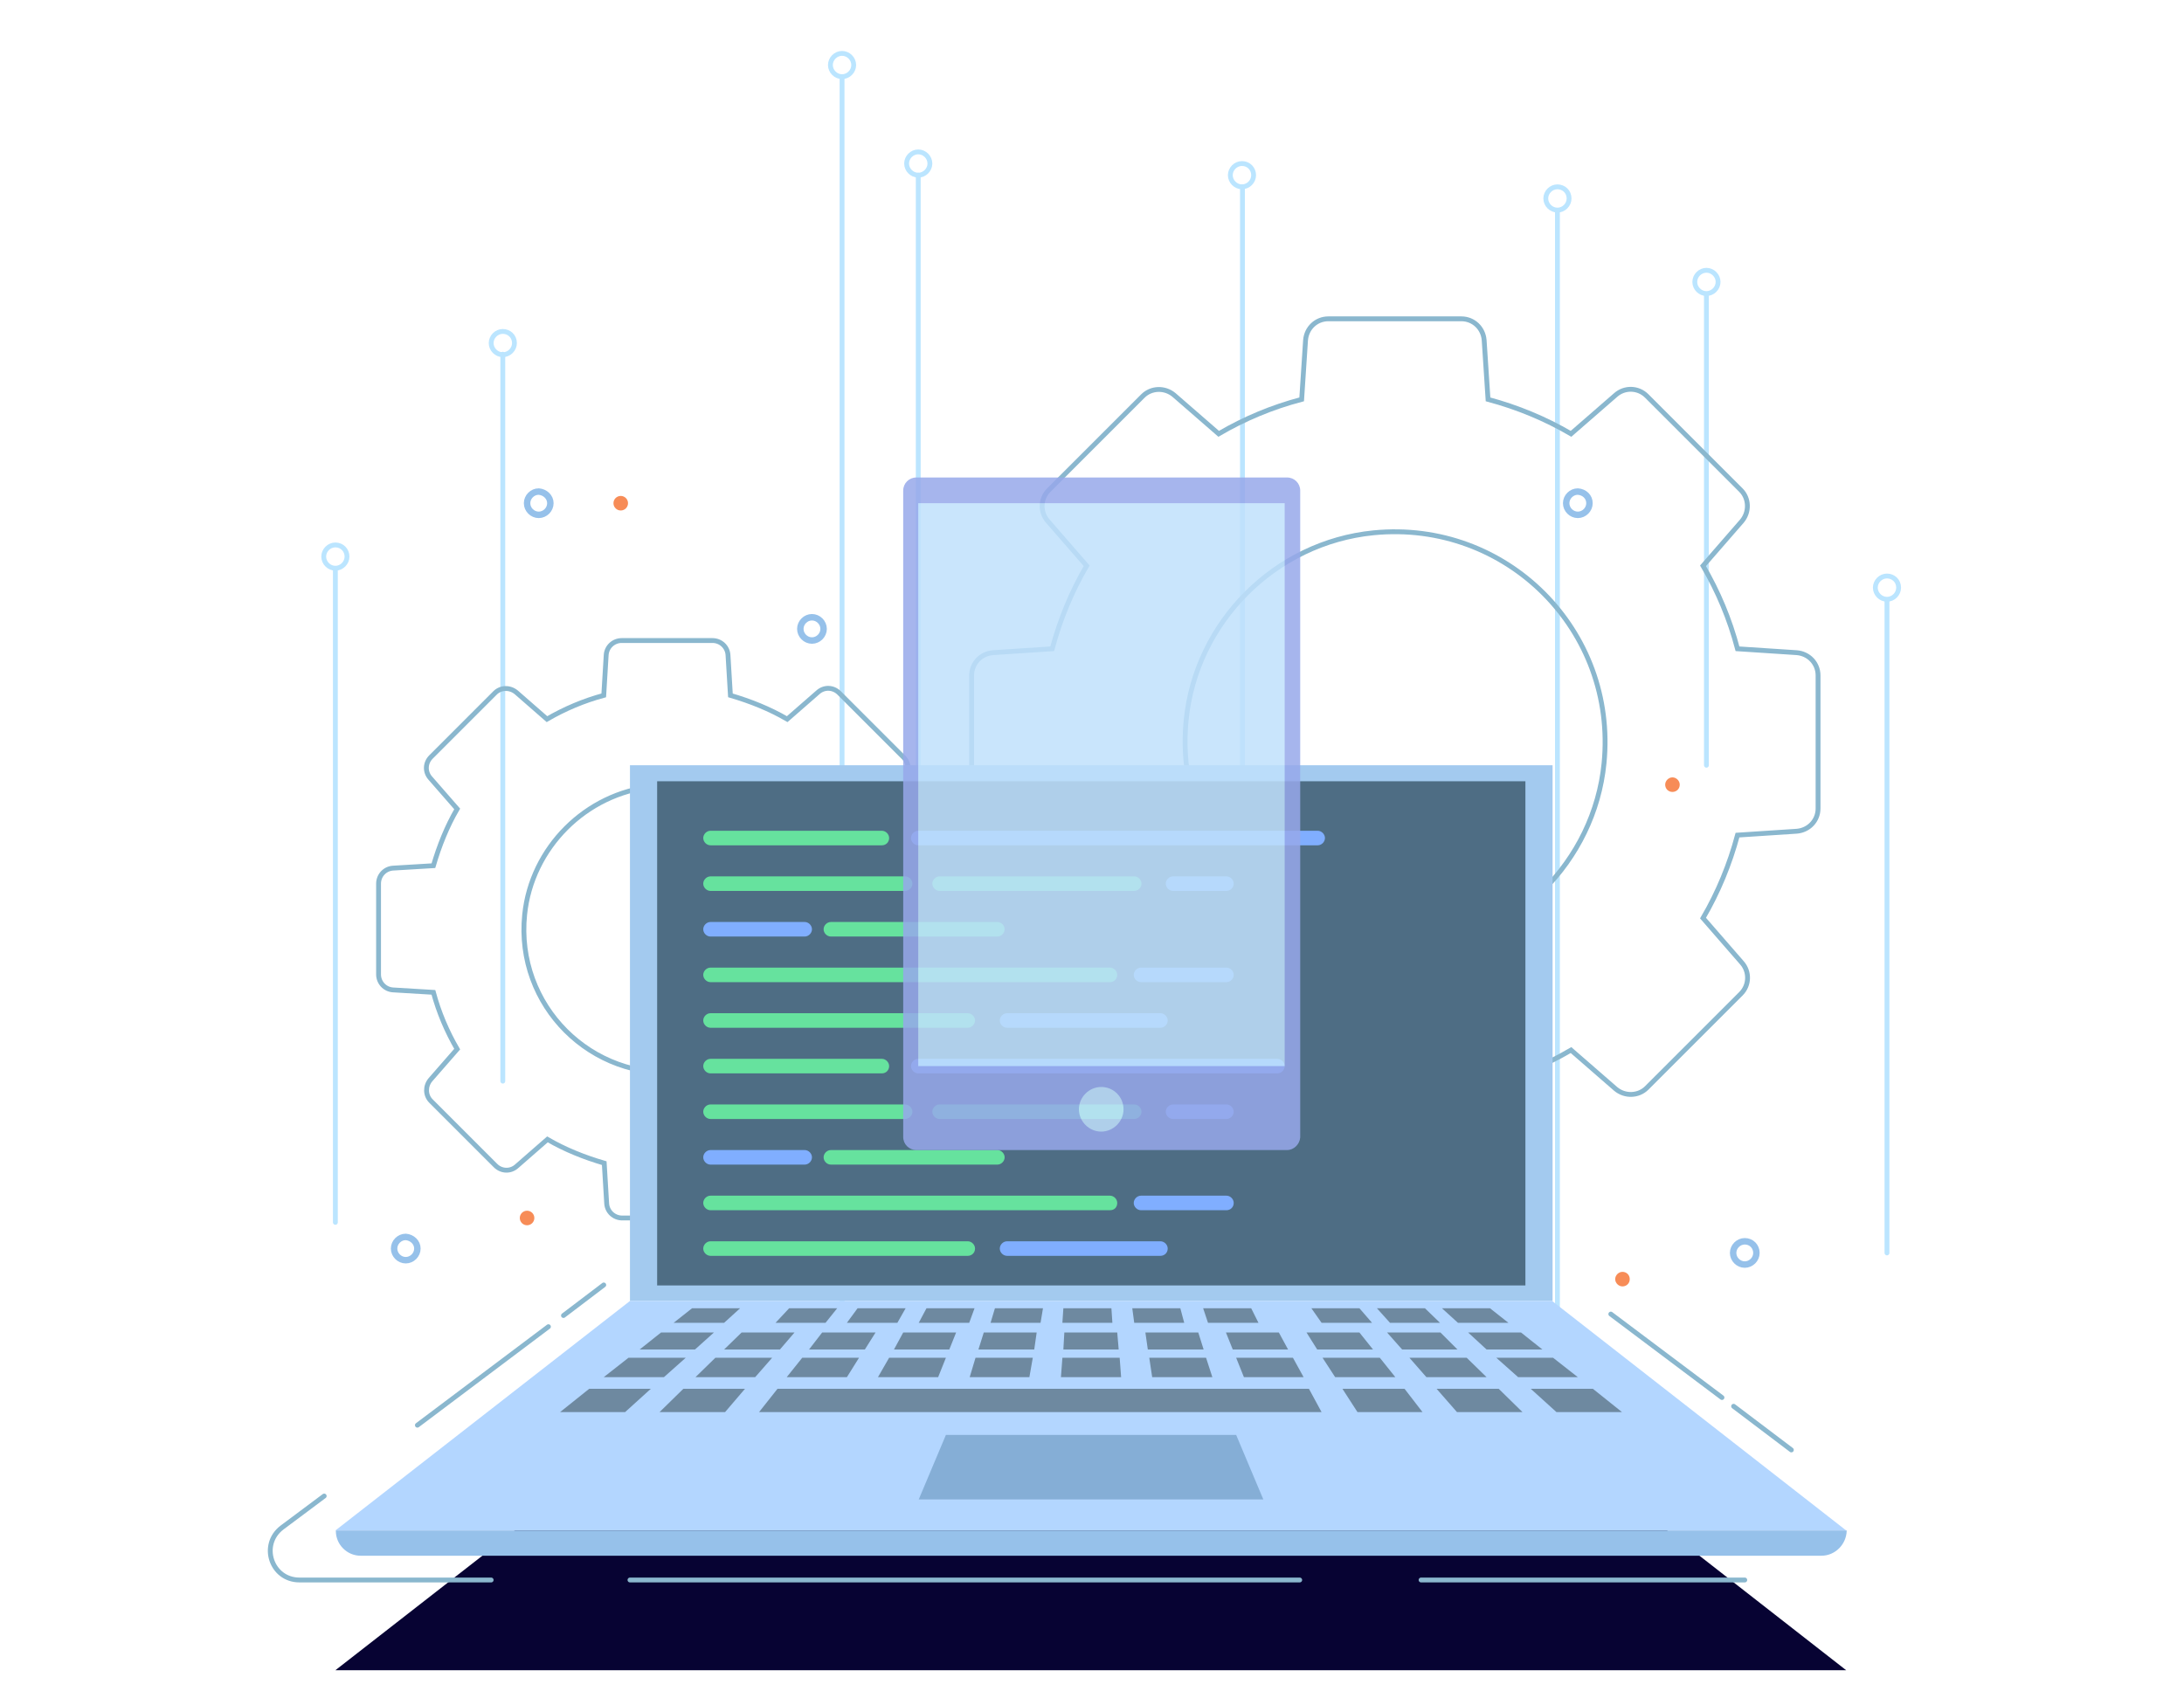 <?xml version="1.0" encoding="utf-8"?>
<!-- Generator: Adobe Illustrator 22.1.0, SVG Export Plug-In . SVG Version: 6.00 Build 0)  -->
<svg version="1.1" id="Layer_1" xmlns="http://www.w3.org/2000/svg" xmlns:xlink="http://www.w3.org/1999/xlink" x="0px" y="0px"
	 viewBox="0 0 450 350" style="enable-background:new 0 0 450 350;" xml:space="preserve">
<style type="text/css">
	.st0{fill:none;stroke:#BBE5FF;stroke-width:0.998;stroke-linecap:round;stroke-miterlimit:10;}
	.st1{fill:none;stroke:#8AB7CE;stroke-width:0.998;stroke-miterlimit:10;}
	.st2{fill:#070333;}
	.st3{fill:#A3CAEF;}
	.st4{fill:#4E6D84;}
	.st5{fill:#66E29E;}
	.st6{fill:#80AEFF;}
	.st7{fill:#B3D6FF;}
	.st8{fill:none;stroke:#8AB7CE;stroke-width:0.998;stroke-linecap:round;stroke-miterlimit:10;}
	.st9{fill:#6E89A0;}
	.st10{fill:#85AED6;}
	.st11{fill:#96C1EA;}
	.st12{opacity:0.85;}
	.st13{fill:#96A8EA;}
	.st14{fill:#C0E0FC;}
	.st15{fill:none;stroke:#96C1EA;stroke-width:1.331;stroke-miterlimit:10;}
	.st16{fill:#F78C57;}
</style>
<g>
	<g>
		<line class="st0" x1="173.5" y1="295.7" x2="173.5" y2="15.8"/>
		<line class="st0" x1="103.6" y1="222.8" x2="103.6" y2="73"/>
		<line class="st0" x1="189.2" y1="258.3" x2="189.2" y2="36.1"/>
		<line class="st0" x1="256" y1="258.3" x2="256" y2="38.5"/>
		<line class="st0" x1="320.9" y1="301" x2="320.9" y2="43.7"/>
		<path class="st0" d="M106,70.7c0,1.3-1.1,2.4-2.4,2.4s-2.4-1.1-2.4-2.4s1.1-2.4,2.4-2.4C104.9,68.3,106,69.3,106,70.7z"/>
		<path class="st0" d="M175.9,13.4c0,1.3-1.1,2.4-2.4,2.4s-2.4-1.1-2.4-2.4s1.1-2.4,2.4-2.4S175.9,12.1,175.9,13.4z"/>
		<path class="st0" d="M191.6,33.7c0,1.3-1.1,2.4-2.4,2.4c-1.3,0-2.4-1.1-2.4-2.4s1.1-2.4,2.4-2.4C190.5,31.3,191.6,32.4,191.6,33.7
			z"/>
		<path class="st0" d="M323.3,40.9c0,1.3-1.1,2.4-2.4,2.4s-2.4-1.1-2.4-2.4c0-1.3,1.1-2.4,2.4-2.4C322.2,38.5,323.3,39.5,323.3,40.9
			z"/>
		<g>
			<line class="st0" x1="351.6" y1="157.7" x2="351.6" y2="60.9"/>
			<path class="st0" d="M354,58.1c0,1.3-1.1,2.4-2.4,2.4s-2.4-1.1-2.4-2.4c0-1.3,1.1-2.4,2.4-2.4C352.9,55.7,354,56.8,354,58.1z"/>
		</g>
		<g>
			<line class="st0" x1="388.8" y1="258.2" x2="388.8" y2="123.8"/>
			<path class="st0" d="M391.2,121.1c0,1.3-1.1,2.4-2.4,2.4s-2.4-1.1-2.4-2.4s1.1-2.4,2.4-2.4S391.2,119.7,391.2,121.1z"/>
		</g>
		<g>
			<line class="st0" x1="69.1" y1="251.9" x2="69.1" y2="117.4"/>
			<path class="st0" d="M71.5,114.7c0,1.3-1.1,2.4-2.4,2.4s-2.4-1.1-2.4-2.4s1.1-2.4,2.4-2.4C70.5,112.3,71.5,113.4,71.5,114.7z"/>
		</g>
		<path class="st0" d="M258.3,36.1c0,1.3-1.1,2.4-2.4,2.4c-1.3,0-2.4-1.1-2.4-2.4c0-1.3,1.1-2.4,2.4-2.4
			C257.3,33.7,258.3,34.8,258.3,36.1z"/>
	</g>
	<g>
		<path class="st1" d="M374.6,166.6v-27.4c0-2.5-1.9-4.5-4.4-4.7l-12.2-0.8c-1.6-6.1-4-11.8-7.1-17.1l8-9.2c1.6-1.9,1.5-4.7-0.2-6.4
			l-19.4-19.4c-1.8-1.8-4.6-1.8-6.4-0.2l-9.2,8c-5.3-3.1-11.1-5.5-17.1-7.1l-0.8-12.2c-0.2-2.5-2.2-4.4-4.7-4.4h-27.4
			c-2.5,0-4.5,1.9-4.7,4.4l-0.8,12.2c-6.1,1.6-11.8,4-17.1,7.1l-9.2-8c-1.9-1.6-4.7-1.5-6.4,0.2L216.1,101c-1.8,1.8-1.8,4.6-0.2,6.4
			l8,9.2c-3.1,5.3-5.5,11.1-7.1,17.1l-12.2,0.8c-2.5,0.2-4.4,2.2-4.4,4.7v27.4c0,2.5,1.9,4.5,4.4,4.7l12.2,0.8
			c1.6,6.1,4,11.8,7.1,17.1l-8,9.2c-1.6,1.9-1.5,4.7,0.2,6.4l19.4,19.4c1.8,1.8,4.6,1.8,6.4,0.2l9.2-8c5.3,3.1,11.1,5.5,17.1,7.1
			l0.8,12.2c0.2,2.5,2.2,4.4,4.7,4.4h27.4c2.5,0,4.5-1.9,4.7-4.4l0.8-12.2c6.1-1.6,11.8-4,17.1-7.1l9.2,8c1.9,1.6,4.7,1.5,6.4-0.2
			l19.4-19.4c1.8-1.8,1.8-4.6,0.2-6.4l-8-9.2c3.1-5.3,5.5-11.1,7.1-17.1l12.2-0.8C372.7,171.1,374.6,169.1,374.6,166.6z
			 M291.9,195.9c-27.4,2.7-50.2-20.1-47.5-47.5c2-20.3,18.4-36.6,38.6-38.6c27.4-2.7,50.2,20.1,47.5,47.5
			C328.5,177.5,312.1,193.9,291.9,195.9z"/>
		<path class="st1" d="M197,200.9v-18.7c0-1.7-1.3-3.1-3-3.2l-8.3-0.5c-1.1-4.1-2.8-8.1-4.9-11.7l5.5-6.3c1.1-1.3,1.1-3.2-0.1-4.4
			l-13.3-13.3c-1.2-1.2-3.1-1.3-4.4-0.1l-6.3,5.5c-3.6-2.1-7.6-3.7-11.7-4.9L150,135c-0.1-1.7-1.5-3-3.2-3h-18.7
			c-1.7,0-3.1,1.3-3.2,3l-0.5,8.3c-4.1,1.1-8.1,2.8-11.7,4.9l-6.3-5.5c-1.3-1.1-3.2-1.1-4.4,0.1L88.8,156c-1.2,1.2-1.3,3.1-0.1,4.4
			l5.5,6.3c-2.1,3.6-3.7,7.6-4.9,11.7l-8.3,0.5c-1.7,0.1-3,1.5-3,3.2v18.7c0,1.7,1.3,3.1,3,3.2l8.3,0.5c1.1,4.1,2.8,8.1,4.9,11.7
			l-5.5,6.3c-1.1,1.3-1.1,3.2,0.1,4.4l13.3,13.3c1.2,1.2,3.1,1.3,4.4,0.1l6.3-5.5c3.6,2.1,7.6,3.7,11.7,4.9l0.5,8.3
			c0.1,1.7,1.5,3,3.2,3h18.7c1.7,0,3.1-1.3,3.2-3l0.5-8.3c4.1-1.1,8.1-2.8,11.7-4.9l6.3,5.5c1.3,1.1,3.2,1.1,4.4-0.1l13.3-13.3
			c1.2-1.2,1.3-3.1,0.1-4.4l-5.5-6.3c2.1-3.6,3.7-7.6,4.9-11.7l8.3-0.5C195.7,203.9,197,202.5,197,200.9z M140.5,220.9
			c-18.7,1.9-34.3-13.7-32.4-32.4c1.4-13.8,12.6-25,26.4-26.4c18.7-1.9,34.3,13.7,32.4,32.4C165.5,208.3,154.3,219.5,140.5,220.9z"
			/>
	</g>
	<polygon class="st2" points="380.4,344.2 69.1,344.2 129.8,296.9 319.8,296.9 	"/>
	<g>
		<rect x="129.8" y="157.7" class="st3" width="190.1" height="110.4"/>
		<g>
			<g>
				<rect x="135.4" y="161" class="st4" width="178.9" height="103.9"/>
				<g>
					<g>
						<path class="st5" d="M186.5,183.6h-40.1c-0.8,0-1.5-0.7-1.5-1.5l0,0c0-0.8,0.7-1.5,1.5-1.5h40.1c0.8,0,1.5,0.7,1.5,1.5l0,0
							C188,182.9,187.3,183.6,186.5,183.6z"/>
						<path class="st5" d="M233.7,183.6h-40.1c-0.8,0-1.5-0.7-1.5-1.5l0,0c0-0.8,0.7-1.5,1.5-1.5h40.1c0.8,0,1.5,0.7,1.5,1.5l0,0
							C235.2,182.9,234.5,183.6,233.7,183.6z"/>
						<path class="st6" d="M252.7,183.6h-11c-0.8,0-1.5-0.7-1.5-1.5l0,0c0-0.8,0.7-1.5,1.5-1.5h11c0.8,0,1.5,0.7,1.5,1.5l0,0
							C254.2,182.9,253.5,183.6,252.7,183.6z"/>
					</g>
					<g>
						<path class="st5" d="M199.4,211.8h-53c-0.8,0-1.5-0.7-1.5-1.5l0,0c0-0.8,0.7-1.5,1.5-1.5h53c0.8,0,1.5,0.7,1.5,1.5l0,0
							C200.9,211.1,200.2,211.8,199.4,211.8z"/>
						<path class="st6" d="M239.1,211.8h-31.6c-0.8,0-1.5-0.7-1.5-1.5l0,0c0-0.8,0.7-1.5,1.5-1.5h31.6c0.8,0,1.5,0.7,1.5,1.5l0,0
							C240.6,211.1,239.9,211.8,239.1,211.8z"/>
					</g>
					<g>
						<path class="st6" d="M165.8,193h-19.4c-0.8,0-1.5-0.7-1.5-1.5l0,0c0-0.8,0.7-1.5,1.5-1.5h19.4c0.8,0,1.5,0.7,1.5,1.5l0,0
							C167.3,192.3,166.6,193,165.8,193z"/>
						<path class="st5" d="M205.5,193h-34.3c-0.8,0-1.5-0.7-1.5-1.5l0,0c0-0.8,0.7-1.5,1.5-1.5h34.3c0.8,0,1.5,0.7,1.5,1.5l0,0
							C207,192.3,206.3,193,205.5,193z"/>
					</g>
					<g>
						<path class="st5" d="M181.7,174.2h-35.3c-0.8,0-1.5-0.7-1.5-1.5l0,0c0-0.8,0.7-1.5,1.5-1.5h35.3c0.8,0,1.5,0.7,1.5,1.5l0,0
							C183.2,173.5,182.6,174.2,181.7,174.2z"/>
						<path class="st6" d="M271.5,174.2h-82.3c-0.8,0-1.5-0.7-1.5-1.5l0,0c0-0.8,0.7-1.5,1.5-1.5h82.3c0.8,0,1.5,0.7,1.5,1.5l0,0
							C273,173.5,272.3,174.2,271.5,174.2z"/>
					</g>
					<g>
						<path class="st6" d="M252.7,202.4h-17.6c-0.8,0-1.5-0.7-1.5-1.5l0,0c0-0.8,0.7-1.5,1.5-1.5h17.6c0.8,0,1.5,0.7,1.5,1.5l0,0
							C254.2,201.7,253.5,202.4,252.7,202.4z"/>
						<path class="st5" d="M228.7,202.4h-82.3c-0.8,0-1.5-0.7-1.5-1.5l0,0c0-0.8,0.7-1.5,1.5-1.5h82.3c0.8,0,1.5,0.7,1.5,1.5l0,0
							C230.2,201.7,229.6,202.4,228.7,202.4z"/>
					</g>
					<g>
						<path class="st5" d="M186.5,230.6h-40.1c-0.8,0-1.5-0.7-1.5-1.5l0,0c0-0.8,0.7-1.5,1.5-1.5h40.1c0.8,0,1.5,0.7,1.5,1.5l0,0
							C188,229.9,187.3,230.6,186.5,230.6z"/>
						<path class="st5" d="M233.7,230.6h-40.1c-0.8,0-1.5-0.7-1.5-1.5l0,0c0-0.8,0.7-1.5,1.5-1.5h40.1c0.8,0,1.5,0.7,1.5,1.5l0,0
							C235.2,229.9,234.5,230.6,233.7,230.6z"/>
						<path class="st6" d="M252.7,230.6h-11c-0.8,0-1.5-0.7-1.5-1.5l0,0c0-0.8,0.7-1.5,1.5-1.5h11c0.8,0,1.5,0.7,1.5,1.5l0,0
							C254.2,229.9,253.5,230.6,252.7,230.6z"/>
					</g>
					<g>
						<path class="st5" d="M199.4,258.8h-53c-0.8,0-1.5-0.7-1.5-1.5l0,0c0-0.8,0.7-1.5,1.5-1.5h53c0.8,0,1.5,0.7,1.5,1.5l0,0
							C200.9,258.2,200.2,258.8,199.4,258.8z"/>
						<path class="st6" d="M239.1,258.8h-31.6c-0.8,0-1.5-0.7-1.5-1.5l0,0c0-0.8,0.7-1.5,1.5-1.5h31.6c0.8,0,1.5,0.7,1.5,1.5l0,0
							C240.6,258.2,239.9,258.8,239.1,258.8z"/>
					</g>
					<g>
						<path class="st6" d="M165.8,240h-19.4c-0.8,0-1.5-0.7-1.5-1.5l0,0c0-0.8,0.7-1.5,1.5-1.5h19.4c0.8,0,1.5,0.7,1.5,1.5l0,0
							C167.3,239.3,166.6,240,165.8,240z"/>
						<path class="st5" d="M205.5,240h-34.3c-0.8,0-1.5-0.7-1.5-1.5l0,0c0-0.8,0.7-1.5,1.5-1.5h34.3c0.8,0,1.5,0.7,1.5,1.5l0,0
							C207,239.3,206.3,240,205.5,240z"/>
					</g>
					<g>
						<path class="st5" d="M181.7,221.2h-35.3c-0.8,0-1.5-0.7-1.5-1.5l0,0c0-0.8,0.7-1.5,1.5-1.5h35.3c0.8,0,1.5,0.7,1.5,1.5l0,0
							C183.2,220.5,182.6,221.2,181.7,221.2z"/>
						<path class="st6" d="M263.2,221.2h-74c-0.8,0-1.5-0.7-1.5-1.5l0,0c0-0.8,0.7-1.5,1.5-1.5h74c0.8,0,1.5,0.7,1.5,1.5l0,0
							C264.7,220.5,264,221.2,263.2,221.2z"/>
					</g>
					<g>
						<path class="st6" d="M252.7,249.4h-17.6c-0.8,0-1.5-0.7-1.5-1.5l0,0c0-0.8,0.7-1.5,1.5-1.5h17.6c0.8,0,1.5,0.7,1.5,1.5l0,0
							C254.2,248.8,253.5,249.4,252.7,249.4z"/>
						<path class="st5" d="M228.7,249.4h-82.3c-0.8,0-1.5-0.7-1.5-1.5l0,0c0-0.8,0.7-1.5,1.5-1.5h82.3c0.8,0,1.5,0.7,1.5,1.5l0,0
							C230.2,248.8,229.6,249.4,228.7,249.4z"/>
					</g>
				</g>
			</g>
			<polygon class="st7" points="380.4,315.4 69.1,315.4 129.8,268.1 319.8,268.1 			"/>
			<g>
				<line class="st8" x1="116.1" y1="271.1" x2="124.4" y2="264.8"/>
				<line class="st8" x1="86" y1="293.7" x2="113" y2="273.4"/>
				<path class="st8" d="M101.2,325.6H61.7c-5.8,0-8.2-7.3-3.6-10.8l8.7-6.5"/>
				<line class="st8" x1="267.8" y1="325.6" x2="129.8" y2="325.6"/>
				<line class="st8" x1="359.5" y1="325.6" x2="292.8" y2="325.6"/>
				<line class="st8" x1="357.2" y1="289.8" x2="369.1" y2="298.8"/>
				<line class="st8" x1="331.9" y1="270.8" x2="354.8" y2="288"/>
			</g>
			<g>
				<polygon class="st9" points="149.2,272.6 138.8,272.6 142.6,269.6 152.5,269.6 				"/>
				<polygon class="st9" points="143.2,278.1 131.8,278.1 136.2,274.6 147.1,274.6 				"/>
				<polygon class="st9" points="160.7,278.1 149.2,278.1 152.8,274.6 163.7,274.6 				"/>
				<polygon class="st9" points="178.2,278.1 166.7,278.1 169.4,274.6 180.4,274.6 				"/>
				<polygon class="st9" points="195.6,278.1 184.2,278.1 186.1,274.6 197,274.6 				"/>
				<polygon class="st9" points="213.1,278.1 201.6,278.1 202.7,274.6 213.6,274.6 				"/>
				<polygon class="st9" points="230.5,278.1 219.1,278.1 219.3,274.6 230.2,274.6 				"/>
				<polygon class="st9" points="248,278.1 236.5,278.1 236,274.6 246.9,274.6 				"/>
				<polygon class="st9" points="265.4,278.1 254,278.1 252.6,274.6 263.5,274.6 				"/>
				<polygon class="st9" points="282.9,278.1 271.4,278.1 269.2,274.6 280.1,274.6 				"/>
				<polygon class="st9" points="300.3,278.1 288.9,278.1 285.8,274.6 296.8,274.6 				"/>
				<polygon class="st9" points="317.8,278.1 306.3,278.1 302.5,274.6 313.4,274.6 				"/>
				<polygon class="st9" points="136.8,283.8 124.4,283.8 129.5,279.8 141.3,279.8 				"/>
				<polygon class="st9" points="155.6,283.8 143.3,283.8 147.4,279.8 159.1,279.8 				"/>
				<polygon class="st9" points="174.5,283.8 162.1,283.8 165.3,279.8 177,279.8 				"/>
				<polygon class="st9" points="193.3,283.8 180.9,283.8 183.2,279.8 194.9,279.8 				"/>
				<polygon class="st9" points="212.1,283.8 199.8,283.8 201,279.8 212.8,279.8 				"/>
				<polygon class="st9" points="231,283.8 218.6,283.8 218.9,279.8 230.7,279.8 				"/>
				<polygon class="st9" points="249.8,283.8 237.4,283.8 236.8,279.8 248.5,279.8 				"/>
				<polygon class="st9" points="268.6,283.8 256.3,283.8 254.7,279.8 266.4,279.8 				"/>
				<polygon class="st9" points="287.5,283.8 275.1,283.8 272.5,279.8 284.3,279.8 				"/>
				<polygon class="st9" points="306.3,283.8 293.9,283.8 290.4,279.8 302.2,279.8 				"/>
				<polygon class="st9" points="325.1,283.8 312.8,283.8 308.3,279.8 320,279.8 				"/>
				<polygon class="st9" points="128.8,291 115.4,291 121.4,286.2 134.1,286.2 				"/>
				<polygon class="st9" points="149.4,291 135.9,291 140.8,286.2 153.5,286.2 				"/>
				<polygon class="st9" points="272.3,291 156.4,291 160.2,286.2 269.7,286.2 				"/>
				<polygon class="st9" points="293.1,291 279.7,291 276.6,286.2 289.4,286.2 				"/>
				<polygon class="st9" points="313.7,291 300.2,291 296,286.2 308.8,286.2 				"/>
				<polygon class="st9" points="334.2,291 320.7,291 315.4,286.2 328.2,286.2 				"/>
				<polygon class="st9" points="170.1,272.6 159.8,272.6 162.6,269.6 172.5,269.6 				"/>
				<polygon class="st9" points="184.9,272.6 174.5,272.6 176.7,269.6 186.6,269.6 				"/>
				<polygon class="st9" points="199.7,272.6 189.3,272.6 190.9,269.6 200.8,269.6 				"/>
				<polygon class="st9" points="214.4,272.6 204.1,272.6 205,269.6 214.9,269.6 				"/>
				<polygon class="st9" points="229.2,272.6 218.9,272.6 219.1,269.6 229,269.6 				"/>
				<polygon class="st9" points="244,272.6 233.7,272.6 233.3,269.6 243.2,269.6 				"/>
				<polygon class="st9" points="259.3,272.6 248.9,272.6 247.9,269.6 257.8,269.6 				"/>
				<polygon class="st9" points="282.7,272.6 272.3,272.6 270.2,269.6 280.1,269.6 				"/>
				<polygon class="st9" points="296.7,272.6 286.4,272.6 283.7,269.6 293.6,269.6 				"/>
				<polygon class="st9" points="310.8,272.6 300.4,272.6 297.1,269.6 307,269.6 				"/>
				<polygon class="st10" points="260.3,309 189.3,309 194.9,295.7 254.7,295.7 				"/>
			</g>
			<path class="st11" d="M375.3,320.6h-301c-2.8,0-5.1-2.3-5.1-5.1v-0.1h311.3v0.1C380.4,318.3,378.1,320.6,375.3,320.6z"/>
		</g>
	</g>
	<g class="st12">
		<path class="st13" d="M265.2,237h-76.4c-1.5,0-2.7-1.2-2.7-2.7V101.1c0-1.5,1.2-2.7,2.7-2.7h76.4c1.5,0,2.7,1.2,2.7,2.7v133.3
			C267.8,235.8,266.6,237,265.2,237z"/>
		<rect x="189.2" y="103.7" class="st14" width="75.5" height="116"/>
		<path class="st14" d="M231.5,228.6c0,2.5-2.1,4.6-4.6,4.6s-4.6-2.1-4.6-4.6s2.1-4.6,4.6-4.6C229.5,224,231.5,226.1,231.5,228.6z"
			/>
	</g>
	<path class="st15" d="M361.9,258.2c0,1.3-1.1,2.4-2.4,2.4s-2.4-1.1-2.4-2.4s1.1-2.4,2.4-2.4C360.9,255.8,361.9,256.9,361.9,258.2z"
		/>
	<path class="st15" d="M327.5,103.7c0,1.3-1.1,2.4-2.4,2.4s-2.4-1.1-2.4-2.4s1.1-2.4,2.4-2.4C326.5,101.4,327.5,102.4,327.5,103.7z"
		/>
	<path class="st16" d="M346.1,161.7c0,0.9-0.7,1.5-1.5,1.5c-0.9,0-1.5-0.7-1.5-1.5s0.7-1.5,1.5-1.5S346.1,160.9,346.1,161.7z"/>
	<circle class="st16" cx="108.6" cy="251" r="1.5"/>
	<circle class="st16" cx="127.9" cy="103.7" r="1.5"/>
	<path class="st16" d="M335.8,263.6c0,0.9-0.7,1.5-1.5,1.5s-1.5-0.7-1.5-1.5s0.7-1.5,1.5-1.5S335.8,262.7,335.8,263.6z"/>
	<path class="st15" d="M169.7,129.6c0,1.3-1.1,2.4-2.4,2.4c-1.3,0-2.4-1.1-2.4-2.4c0-1.3,1.1-2.4,2.4-2.4
		C168.6,127.2,169.7,128.3,169.7,129.6z"/>
	<path class="st15" d="M86,257.3c0,1.3-1.1,2.4-2.4,2.4s-2.4-1.1-2.4-2.4c0-1.3,1.1-2.4,2.4-2.4C84.9,255,86,256,86,257.3z"/>
	<path class="st15" d="M113.4,103.7c0,1.3-1.1,2.4-2.4,2.4s-2.4-1.1-2.4-2.4s1.1-2.4,2.4-2.4C112.3,101.4,113.4,102.4,113.4,103.7z"
		/>
</g>
</svg>
